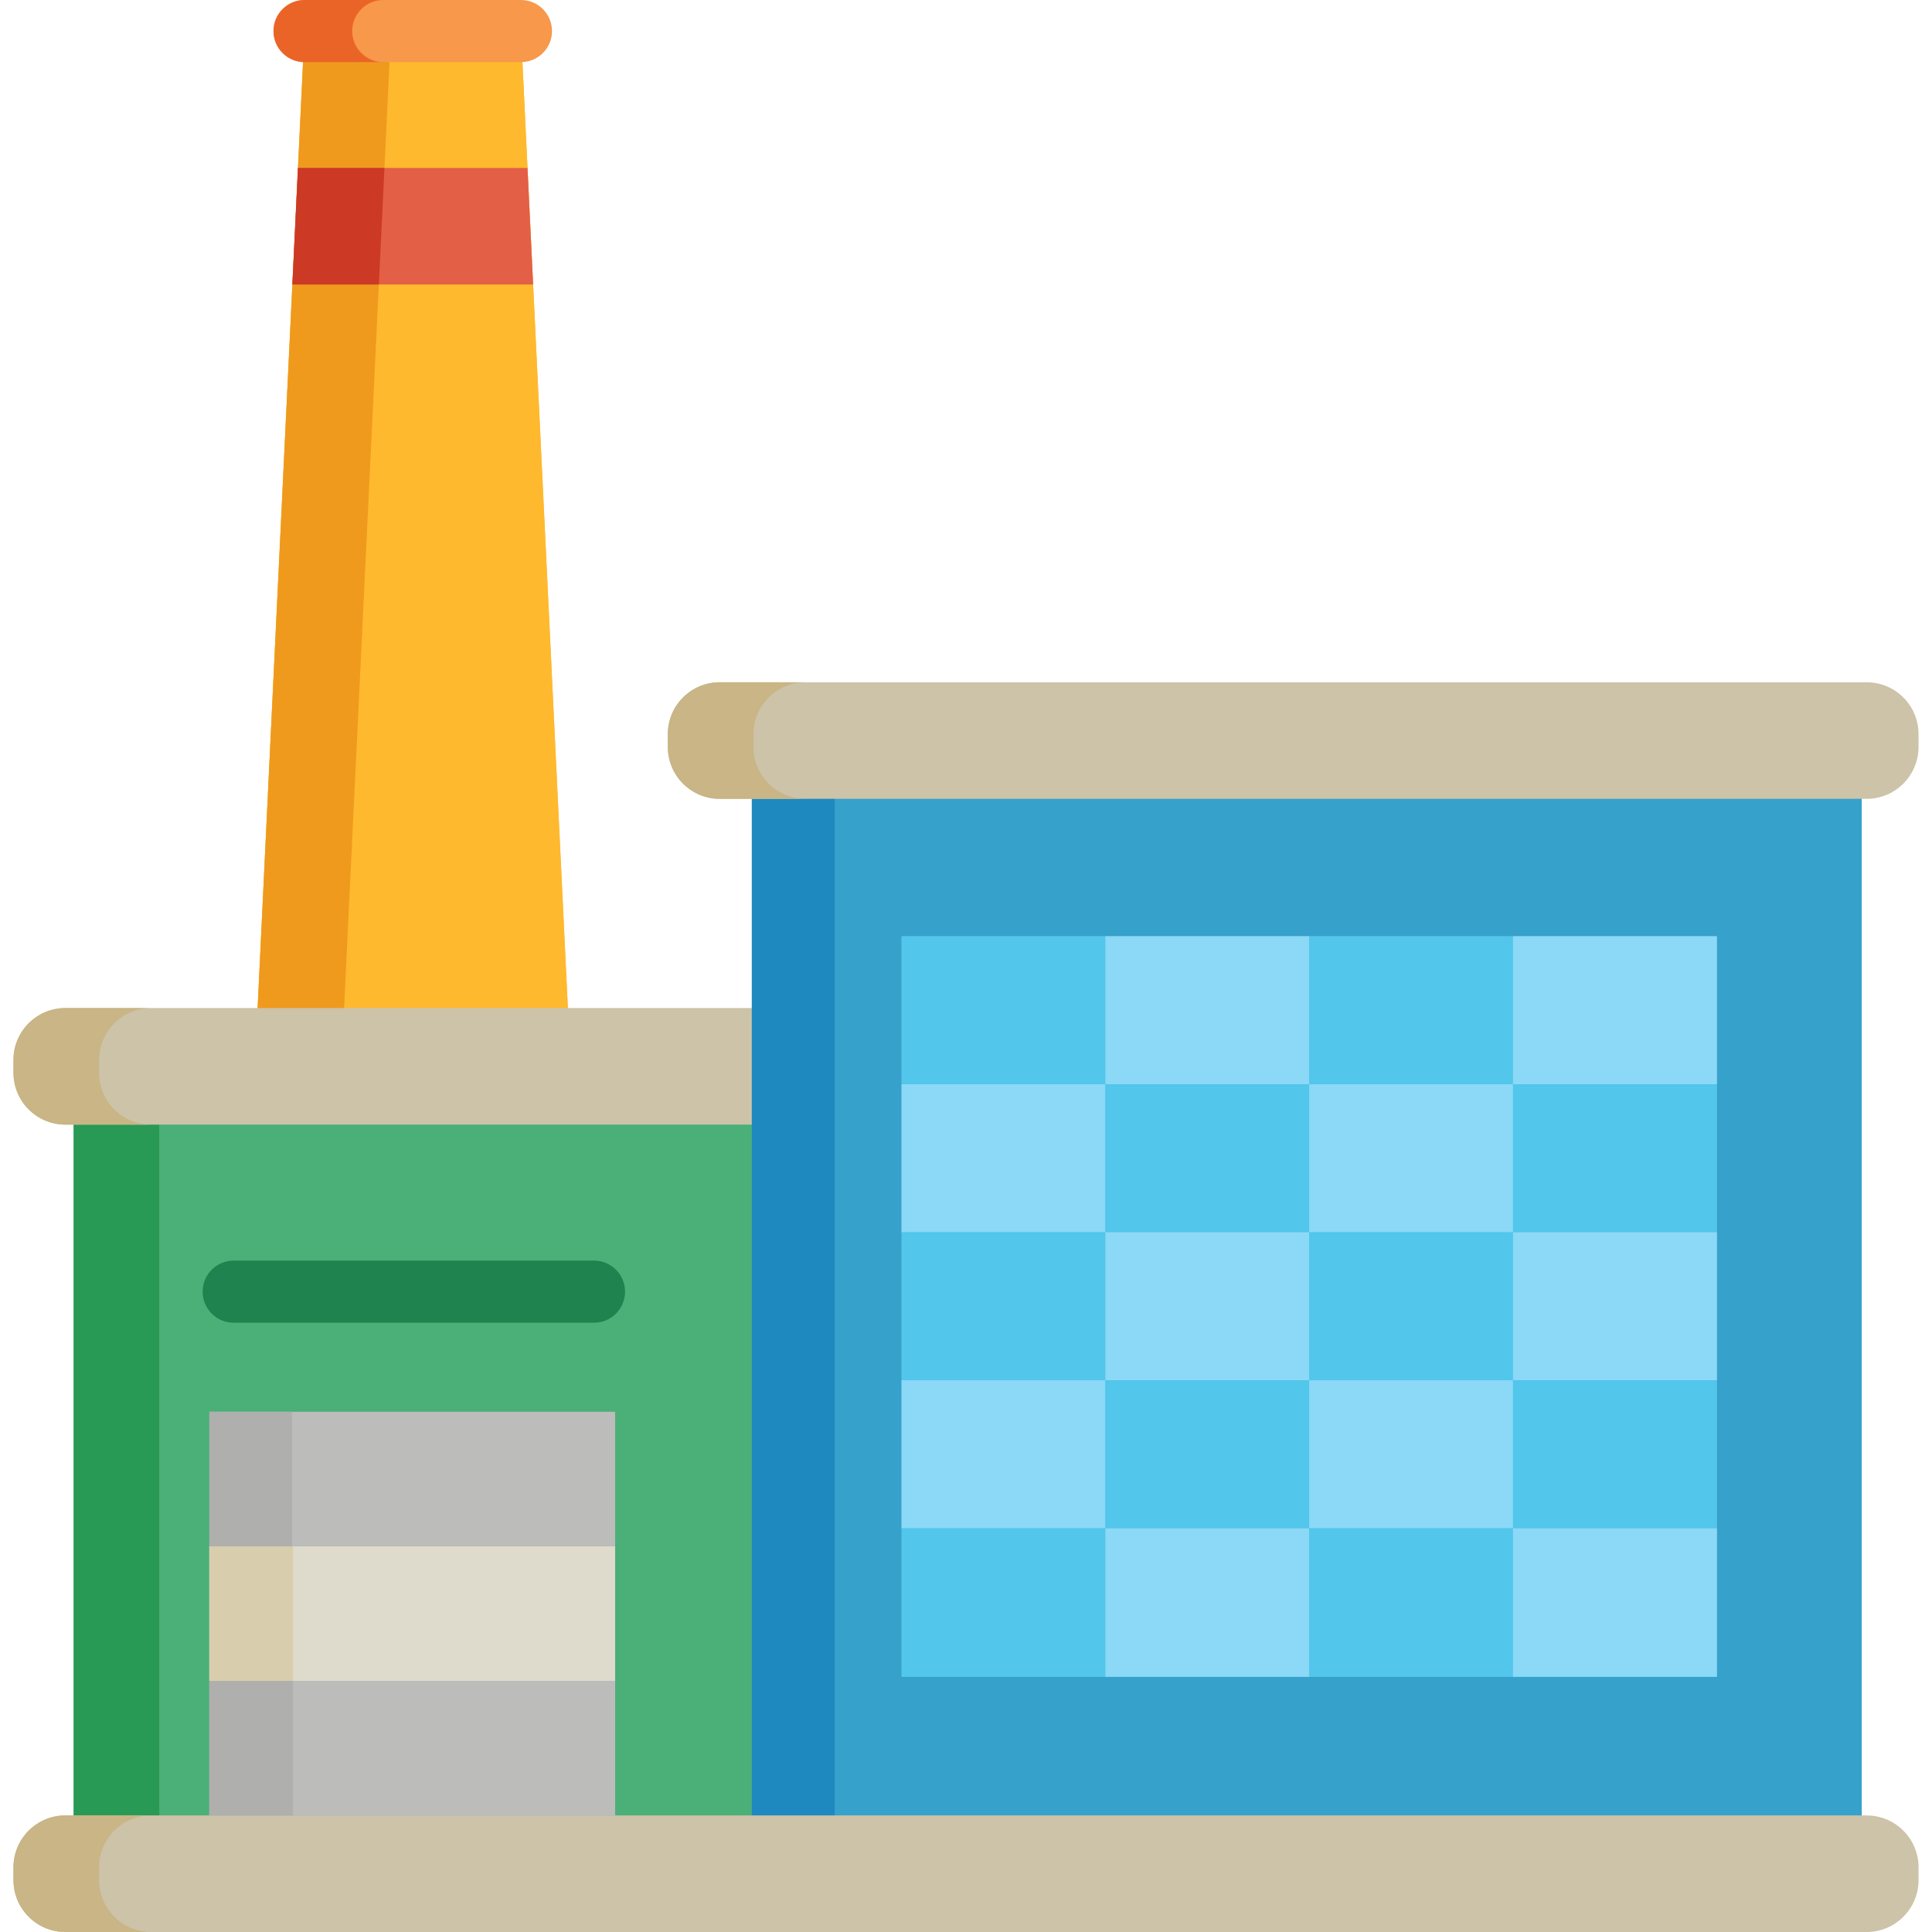 <?xml version="1.0" encoding="iso-8859-1"?>
<!-- Uploaded to: SVG Repo, www.svgrepo.com, Generator: SVG Repo Mixer Tools -->
<svg version="1.1" id="Layer_1" xmlns="http://www.w3.org/2000/svg" xmlns:xlink="http://www.w3.org/1999/xlink" 
	 viewBox="0 0 512 512" xml:space="preserve">
<polygon style="fill:#4BAF78;" points="199.245,286.445 41.469,286.445 19.519,286.445 19.519,492.243 41.469,492.243 
	199.245,492.243 221.196,492.243 221.196,286.445 "/>
<polygon style="fill:#299956;" points="41.469,286.445 19.519,286.445 19.519,492.243 41.469,492.243 42.2,492.243 42.2,286.445 "/>
<g>
	<polyline style="fill:#FFB92E;" points="142.85,108.112 138.053,8.232 80.712,8.232 68.225,268.242 150.54,268.242 
		144.117,134.497 	"/>
	<polyline style="fill:#FFB92E;" points="142.85,108.112 138.053,8.232 80.712,8.232 68.225,268.242 150.54,268.242 
		144.117,134.497 	"/>
</g>
<polygon style="fill:#EF9A1D;" points="80.712,8.232 68.225,268.242 91.138,268.242 103.625,8.232 "/>
<polygon style="fill:#E35F46;" points="77.486,75.398 141.279,75.398 139.795,44.507 78.969,44.507 "/>
<polygon style="fill:#CC3925;" points="77.486,75.398 100.399,75.398 101.882,44.507 78.969,44.507 "/>
<path style="fill:#F7984B;" d="M138.053,16.463H80.712c-4.546,0-8.232-3.686-8.232-8.232S76.166,0,80.712,0h57.342
	c4.546,0,8.232,3.686,8.232,8.232S142.599,16.463,138.053,16.463z"/>
<path style="fill:#EA6428;" d="M93.333,8.232c0-4.546,3.686-8.232,8.232-8.232H80.712c-4.546,0-8.232,3.686-8.232,8.232
	s3.686,8.232,8.232,8.232h20.853C97.019,16.463,93.333,12.778,93.333,8.232z"/>
<path style="fill:#CCC3A8;" d="M199.244,267.144h-77.289h-21.951H39.275H17.325c-7.597,0-13.757,6.158-13.757,13.757v3.379
	c0,7.598,6.158,13.757,13.757,13.757h21.951h60.729h21.951h77.289h21.951v-30.893h-21.951V267.144z"/>
<polyline style="fill:#36A1CB;" points="199.245,201.172 199.245,492.244 493.382,492.244 493.382,201.172 "/>
<rect x="199.246" y="201.167" style="fill:#1D89BF;" width="21.951" height="291.077"/>
<path style="fill:#CCC3A8;" d="M450.264,512h44.414c7.597,0,13.755-6.158,13.755-13.757v-3.379c0-7.598-6.158-13.757-13.755-13.757
	h-82.679H100.003H17.323c-7.597,0-13.757,6.158-13.757,13.757v3.379c0,7.598,6.158,13.757,13.757,13.757h82.679h321.873"/>
<g>
	<path style="fill:#C9B585;" d="M26.251,284.281v-3.379c0-7.598,6.158-13.757,13.757-13.757h-0.732H17.325
		c-7.597,0-13.757,6.158-13.757,13.757v3.379c0,7.598,6.158,13.757,13.757,13.757h21.951h0.732
		C32.408,298.038,26.251,291.878,26.251,284.281z"/>
	<path style="fill:#C9B585;" d="M26.25,498.243v-3.379c0-7.598,6.158-13.757,13.757-13.757H17.323
		c-7.597,0-13.757,6.158-13.757,13.757v3.379c0,7.598,6.158,13.757,13.757,13.757h22.682C32.407,512,26.25,505.842,26.25,498.243z"
		/>
</g>
<path style="fill:#CCC3A8;" d="M457.946,211.698h36.731c7.597,0,13.755-6.158,13.755-13.755v-3.38
	c0-7.598-6.158-13.755-13.755-13.755h-82.679H273.412h-82.678c-7.597,0-13.757,6.157-13.757,13.755v3.38
	c0,7.597,6.159,13.755,13.757,13.755h82.678h138.586h16.315"/>
<path style="fill:#1E834E;" d="M157.414,350.537H61.928c-4.546,0-8.232-3.684-8.232-8.232s3.686-8.232,8.232-8.232h95.486
	c4.546,0,8.232,3.684,8.232,8.232C165.645,346.852,161.96,350.537,157.414,350.537z"/>
<g>
	<rect id="SVGCleanerId_0" x="238.933" y="248.131" style="fill:#52C6EB;" width="54.01" height="39.222"/>
</g>
<g>
	<rect id="SVGCleanerId_1" x="238.933" y="287.346" style="fill:#8BD8F7;" width="54.01" height="39.221"/>
</g>
<g>
	<rect id="SVGCleanerId_2" x="238.933" y="326.571" style="fill:#52C6EB;" width="54.01" height="39.221"/>
</g>
<g>
	<rect id="SVGCleanerId_3" x="238.933" y="365.797" style="fill:#8BD8F7;" width="54.01" height="39.221"/>
</g>
<g>
	<rect x="238.933" y="405.133" style="fill:#52C6EB;" width="54.01" height="39.221"/>
</g>
<g>
	<rect id="SVGCleanerId_4" x="292.943" y="248.131" style="fill:#8BD8F7;" width="54.01" height="39.222"/>
</g>
<g>
	<rect id="SVGCleanerId_5" x="292.943" y="287.346" style="fill:#52C6EB;" width="54.01" height="39.221"/>
</g>
<g>
	<rect id="SVGCleanerId_6" x="292.943" y="326.571" style="fill:#8BD8F7;" width="54.01" height="39.221"/>
</g>
<g>
	<rect id="SVGCleanerId_7" x="292.943" y="365.797" style="fill:#52C6EB;" width="54.01" height="39.221"/>
</g>
<g>
	<rect x="292.943" y="405.133" style="fill:#8BD8F7;" width="54.01" height="39.221"/>
</g>
<g>
	<rect id="SVGCleanerId_8" x="346.953" y="248.131" style="fill:#52C6EB;" width="54.01" height="39.222"/>
</g>
<g>
	<rect id="SVGCleanerId_9" x="346.953" y="287.346" style="fill:#8BD8F7;" width="54.01" height="39.221"/>
</g>
<g>
	<rect id="SVGCleanerId_10" x="346.953" y="326.571" style="fill:#52C6EB;" width="54.01" height="39.221"/>
</g>
<g>
	<rect id="SVGCleanerId_11" x="346.953" y="365.797" style="fill:#8BD8F7;" width="54.01" height="39.221"/>
</g>
<g>
	<rect x="346.953" y="405.133" style="fill:#52C6EB;" width="54.01" height="39.221"/>
</g>
<g>
	<rect id="SVGCleanerId_12" x="400.962" y="248.131" style="fill:#8BD8F7;" width="54.01" height="39.222"/>
</g>
<g>
	<rect id="SVGCleanerId_13" x="400.962" y="287.346" style="fill:#52C6EB;" width="54.01" height="39.221"/>
</g>
<g>
	<rect id="SVGCleanerId_14" x="400.962" y="326.571" style="fill:#8BD8F7;" width="54.01" height="39.221"/>
</g>
<g>
	<rect id="SVGCleanerId_15" x="400.962" y="365.797" style="fill:#52C6EB;" width="54.01" height="39.221"/>
</g>
<g>
	<rect x="400.962" y="405.133" style="fill:#8BD8F7;" width="54.01" height="39.221"/>
</g>
<g>
	<g>
		<rect id="SVGCleanerId_0_1_" x="238.933" y="248.131" style="fill:#52C6EB;" width="54.01" height="39.222"/>
	</g>
</g>
<g>
	<g>
		<rect id="SVGCleanerId_1_1_" x="238.933" y="287.346" style="fill:#8BD8F7;" width="54.01" height="39.221"/>
	</g>
</g>
<g>
	<g>
		<rect id="SVGCleanerId_2_1_" x="238.933" y="326.571" style="fill:#52C6EB;" width="54.01" height="39.221"/>
	</g>
</g>
<g>
	<g>
		<rect id="SVGCleanerId_3_1_" x="238.933" y="365.797" style="fill:#8BD8F7;" width="54.01" height="39.221"/>
	</g>
</g>
<g>
	<rect x="238.933" y="405.001" style="fill:#52C6EB;" width="54.01" height="39.347"/>
</g>
<g>
	<g>
		<rect id="SVGCleanerId_4_1_" x="292.943" y="248.131" style="fill:#8BD8F7;" width="54.01" height="39.222"/>
	</g>
</g>
<g>
	<g>
		<rect id="SVGCleanerId_5_1_" x="292.943" y="287.346" style="fill:#52C6EB;" width="54.01" height="39.221"/>
	</g>
</g>
<g>
	<g>
		<rect id="SVGCleanerId_6_1_" x="292.943" y="326.571" style="fill:#8BD8F7;" width="54.01" height="39.221"/>
	</g>
</g>
<g>
	<g>
		<rect id="SVGCleanerId_7_1_" x="292.943" y="365.797" style="fill:#52C6EB;" width="54.01" height="39.221"/>
	</g>
</g>
<g>
	<rect x="292.943" y="405.001" style="fill:#8BD8F7;" width="54.01" height="39.347"/>
</g>
<g>
	<g>
		<rect id="SVGCleanerId_8_1_" x="346.953" y="248.131" style="fill:#52C6EB;" width="54.01" height="39.222"/>
	</g>
</g>
<g>
	<g>
		<rect id="SVGCleanerId_9_1_" x="346.953" y="287.346" style="fill:#8BD8F7;" width="54.01" height="39.221"/>
	</g>
</g>
<g>
	<g>
		<rect id="SVGCleanerId_10_1_" x="346.953" y="326.571" style="fill:#52C6EB;" width="54.01" height="39.221"/>
	</g>
</g>
<g>
	<g>
		<rect id="SVGCleanerId_11_1_" x="346.953" y="365.797" style="fill:#8BD8F7;" width="54.01" height="39.221"/>
	</g>
</g>
<g>
	<rect x="346.953" y="405.001" style="fill:#52C6EB;" width="54.01" height="39.347"/>
</g>
<g>
	<g>
		<rect id="SVGCleanerId_12_1_" x="400.962" y="248.131" style="fill:#8BD8F7;" width="54.01" height="39.222"/>
	</g>
</g>
<g>
	<g>
		<rect id="SVGCleanerId_13_1_" x="400.962" y="287.346" style="fill:#52C6EB;" width="54.01" height="39.221"/>
	</g>
</g>
<g>
	<g>
		<rect id="SVGCleanerId_14_1_" x="400.962" y="326.571" style="fill:#8BD8F7;" width="54.01" height="39.221"/>
	</g>
</g>
<g>
	<g>
		<rect id="SVGCleanerId_15_1_" x="400.962" y="365.797" style="fill:#52C6EB;" width="54.01" height="39.221"/>
	</g>
</g>
<g>
	<rect x="400.962" y="405.001" style="fill:#8BD8F7;" width="54.01" height="39.347"/>
</g>
<g>
	<rect x="55.48" y="409.787" style="fill:#DFDBCC;" width="107.536" height="35.659"/>
</g>
<g>
	<g>
		<rect x="55.48" y="374.128" style="fill:#BCBCBB;" width="107.536" height="35.658"/>
	</g>
	<g>
		<rect x="55.48" y="445.445" style="fill:#BCBCBB;" width="107.536" height="35.658"/>
	</g>
</g>
<rect x="55.48" y="409.787" style="fill:#DFDBCC;" width="107.536" height="35.659"/>
<rect x="55.48" y="409.787" style="fill:#D8CEAD;" width="22.181" height="35.659"/>
<polygon style="fill:#AFAFAE;" points="77.428,387.304 77.429,387.293 77.429,374.133 55.478,374.133 55.478,409.791 
	77.428,409.791 "/>
<rect x="55.48" y="445.445" style="fill:#BCBCBB;" width="107.536" height="35.658"/>
<rect x="55.48" y="445.445" style="fill:#AFAFAE;" width="22.181" height="35.658"/>
<path style="fill:#C9B585;" d="M199.659,197.943v-3.379c0-7.598,6.158-13.757,13.757-13.757h-0.732h-21.95
	c-7.597,0-13.757,6.158-13.757,13.757v3.379c0,7.598,6.158,13.757,13.757,13.757h21.95h0.732
	C205.817,211.699,199.659,205.54,199.659,197.943z"/>
</svg>